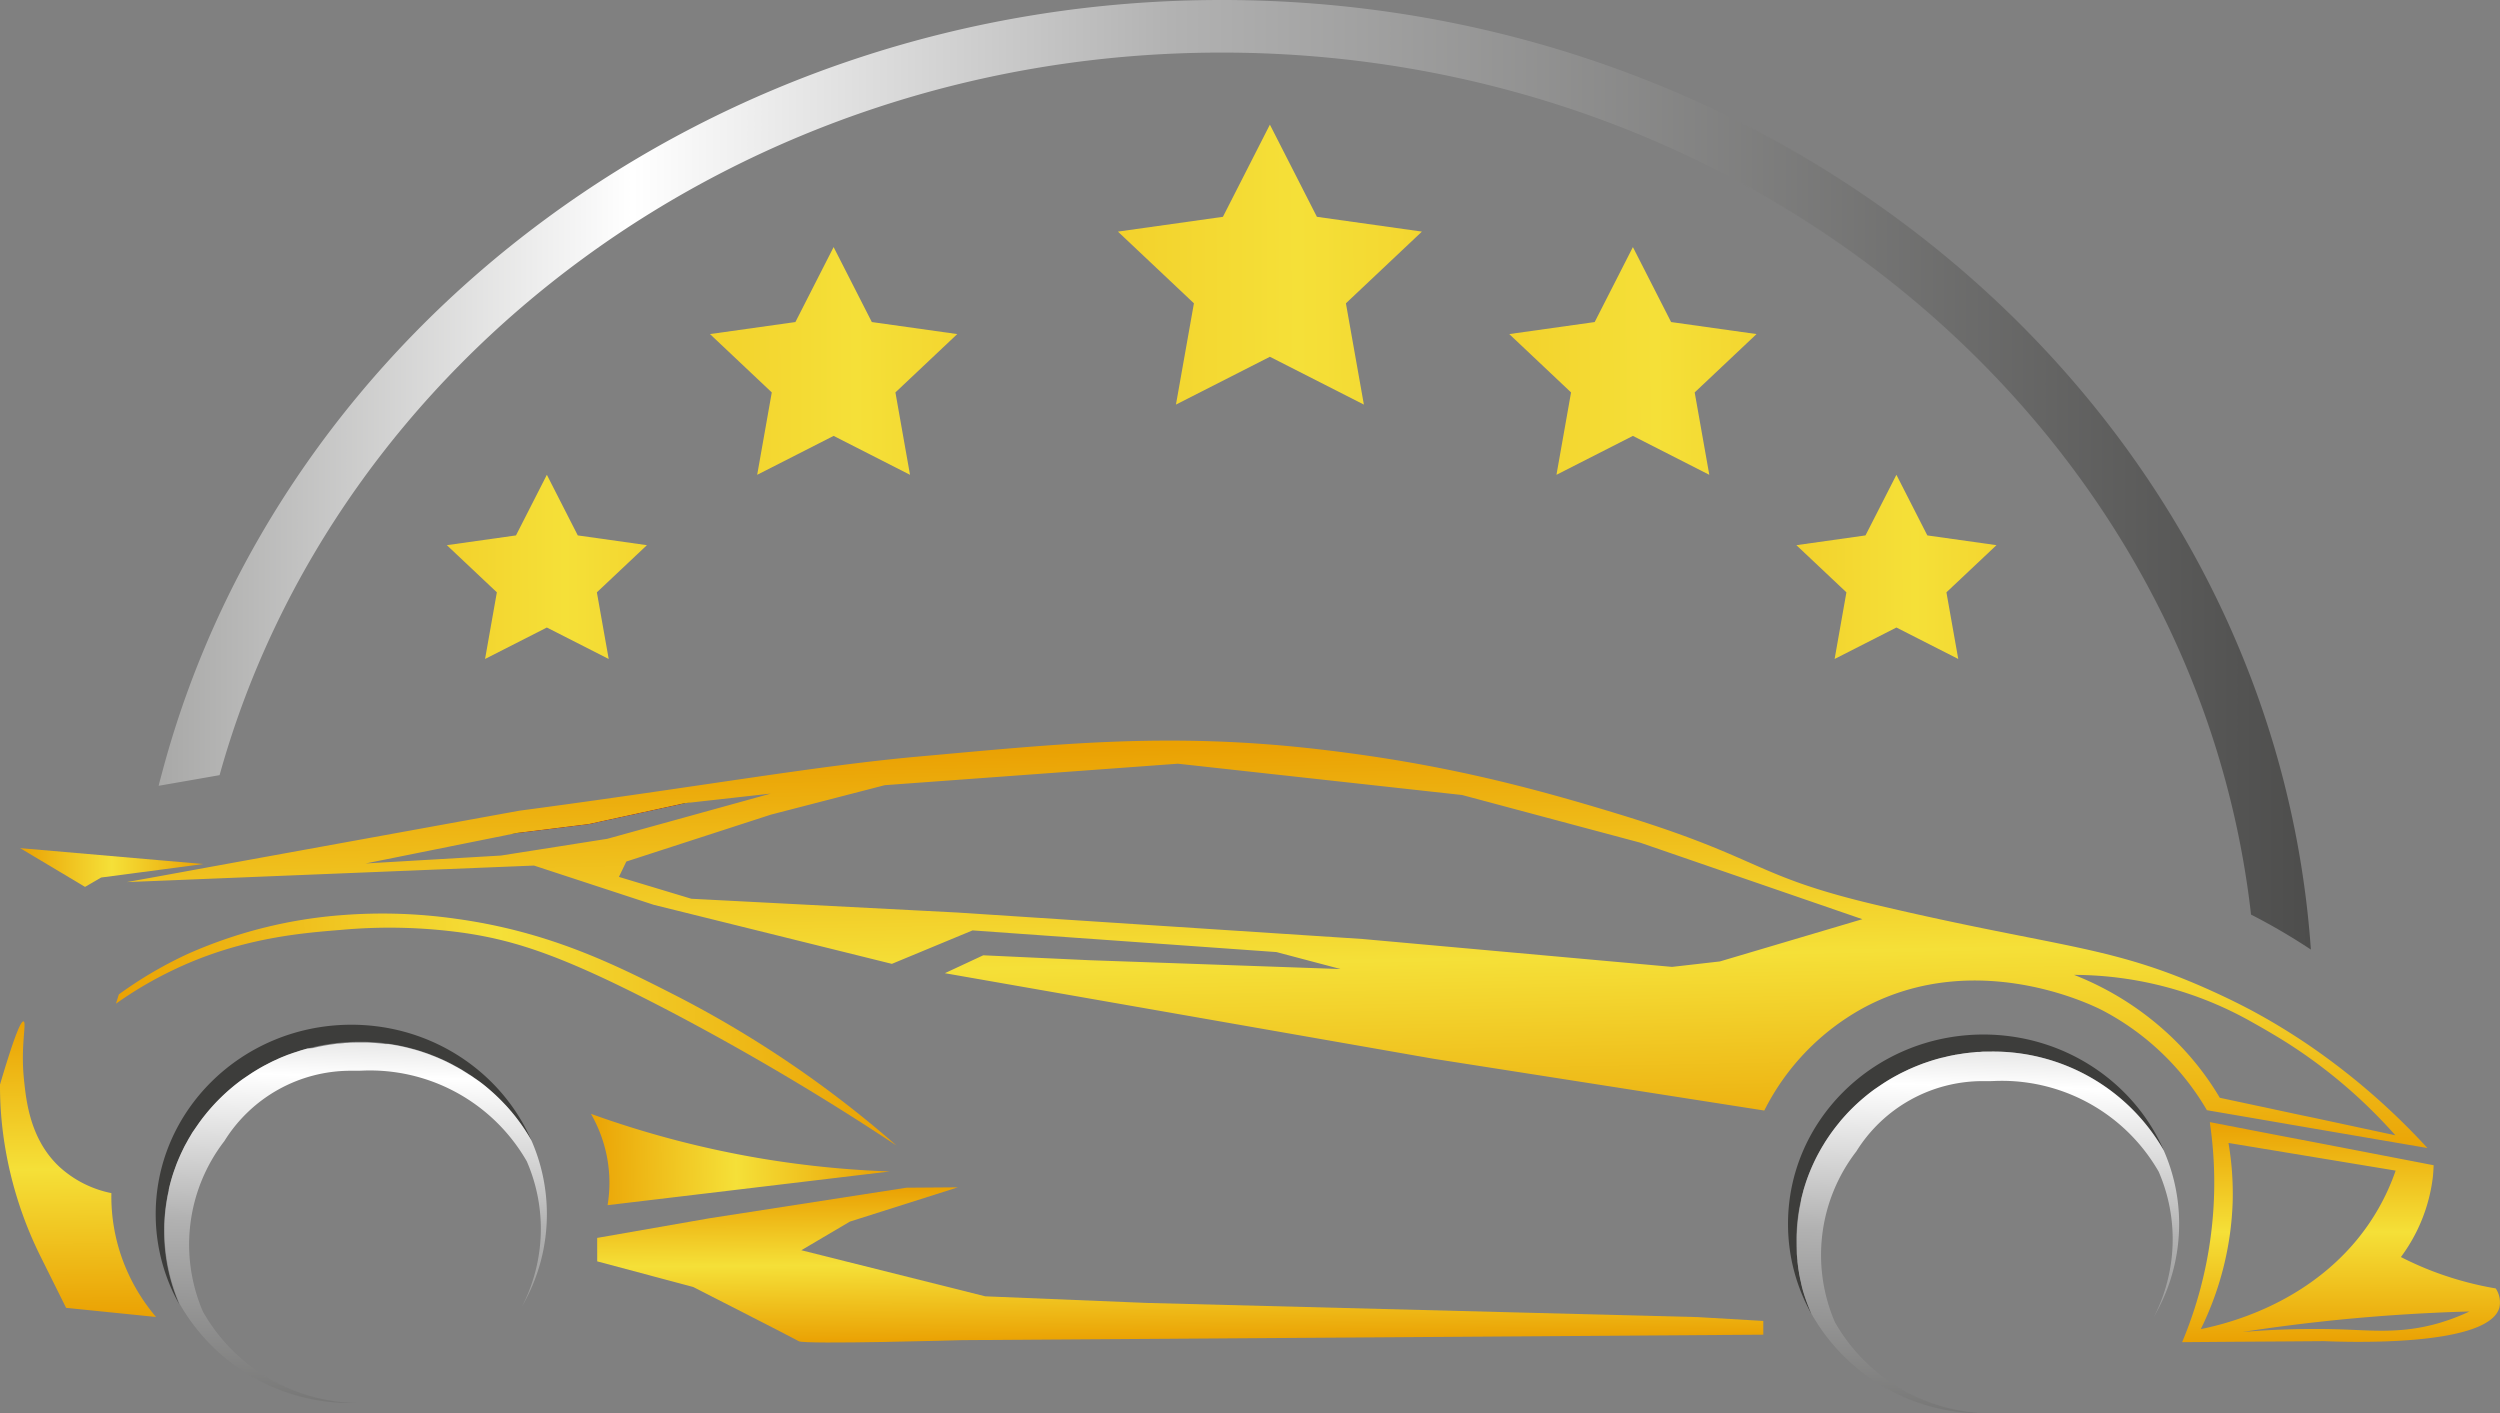 <svg xmlns="http://www.w3.org/2000/svg" xmlns:xlink="http://www.w3.org/1999/xlink" viewBox="0 0 650.9 367.97"><rect x="0" y="0" width="650.9" height="367.97" fill="#808080" stroke="none"/><defs><style>.cls-1{fill:#1d1d1b;}.cls-2{fill:#be1622;}.cls-3{fill:url(#linear-gradient);}.cls-4{fill:url(#linear-gradient-2);}.cls-5{fill:url(#linear-gradient-3);}.cls-6{fill:url(#linear-gradient-4);}.cls-7{fill:url(#linear-gradient-5);}.cls-8{fill:#3d3d3b;}.cls-9{fill:url(#Безымянный_градиент_117);}.cls-10{fill:url(#Безымянный_градиент_117-2);}.cls-11{fill:url(#linear-gradient-6);}.cls-12{fill:url(#linear-gradient-7);}.cls-13{fill:url(#Безымянный_градиент_117-3);}.cls-14{fill:url(#linear-gradient-8);}.cls-15{fill:url(#linear-gradient-9);}.cls-16{fill:url(#linear-gradient-10);}.cls-17{fill:url(#linear-gradient-11);}.cls-18{fill:url(#linear-gradient-12);}</style><linearGradient id="linear-gradient" x1="303.51" y1="356.55" x2="303.51" y2="316.36" gradientTransform="translate(1.38 -5.48) rotate(-0.41)" gradientUnits="userSpaceOnUse"><stop offset="0" stop-color="#eaa103"/><stop offset="0.5" stop-color="#f5e038"/><stop offset="1" stop-color="#eaa103"/></linearGradient><linearGradient id="linear-gradient-2" x1="609.52" y1="349.44" x2="609.52" y2="292.14" gradientTransform="matrix(1, 0, 0, 1, 0, 0)" xlink:href="#linear-gradient"/><linearGradient id="linear-gradient-3" x1="16.68" y1="348.66" x2="16.68" y2="271.44" xlink:href="#linear-gradient"/><linearGradient id="linear-gradient-4" x1="328.49" y1="298.08" x2="328.49" y2="183.95" gradientTransform="matrix(1, -0.02, 0.02, 1, -2.14, 16.23)" xlink:href="#linear-gradient"/><linearGradient id="linear-gradient-5" x1="5.24" y1="225.87" x2="52.93" y2="225.87" gradientTransform="matrix(1, 0, 0, 1, 0, 0)" xlink:href="#linear-gradient"/><linearGradient id="Безымянный_градиент_117" x1="91.2" y1="252.92" x2="86.26" y2="405.05" gradientTransform="translate(1.38 -5.48) rotate(-0.41)" gradientUnits="userSpaceOnUse"><stop offset="0" stop-color="#a8a8a7"/><stop offset="0.22" stop-color="#fff"/><stop offset="0.47" stop-color="#b2b2b2"/><stop offset="1" stop-color="#4d4d4c"/></linearGradient><linearGradient id="Безымянный_градиент_117-2" x1="516.16" y1="258.5" x2="511.22" y2="410.63" xlink:href="#Безымянный_градиент_117"/><linearGradient id="linear-gradient-6" x1="26.32" y1="255.84" x2="228.59" y2="255.84" gradientTransform="matrix(1, -0.02, 0.02, 1, -2.14, 16.23)" xlink:href="#linear-gradient"/><linearGradient id="linear-gradient-7" x1="149.27" y1="289.44" x2="226.7" y2="289.44" gradientTransform="matrix(1, -0.02, 0.02, 1, -2.14, 16.23)" xlink:href="#linear-gradient"/><linearGradient id="Безымянный_градиент_117-3" x1="41.32" y1="123.62" x2="601.66" y2="123.62" gradientTransform="matrix(1, 0, 0, 1, 0, 0)" xlink:href="#Безымянный_градиент_117"/><linearGradient id="linear-gradient-8" x1="134.35" y1="69.61" x2="541.37" y2="68.22" gradientTransform="matrix(1, 0, 0, 1, 0, 0)" xlink:href="#linear-gradient"/><linearGradient id="linear-gradient-9" x1="57.39" y1="94.55" x2="388.44" y2="93.43" gradientTransform="matrix(1, 0, 0, 1, 0, 0)" xlink:href="#linear-gradient"/><linearGradient id="linear-gradient-10" x1="13.23" y1="148.06" x2="281.05" y2="147.15" gradientTransform="matrix(1, 0, 0, 1, 0, 0)" xlink:href="#linear-gradient"/><linearGradient id="linear-gradient-11" x1="364.6" y1="148.06" x2="632.42" y2="147.15" gradientTransform="matrix(1, 0, 0, 1, 0, 0)" xlink:href="#linear-gradient"/><linearGradient id="linear-gradient-12" x1="265.49" y1="94.55" x2="596.54" y2="93.43" gradientTransform="matrix(1, 0, 0, 1, 0, 0)" xlink:href="#linear-gradient"/></defs><g id="Слой_2" data-name="Слой 2"><g id="logo"><g id="_4" data-name="4"><polygon class="cls-1" points="209.57 202.31 178.2 209.13 153.32 214.55 134.59 216.88 88.75 222.59 143.59 212.6 209.57 202.31"/><polygon class="cls-2" points="178.2 209.13 153.32 214.55 134.59 216.88 166.67 210.43 178.2 209.13"/><path class="cls-3" d="M155.48,322.3l29.29-5.12L236,309.23l13.39-.1-28.11,8.92-12.65,7.46,47.89,12,42.05,1.72L442,342.92l17.09,1,0,3.58-208.53,1.42s-41,1.18-42.56.29-27.51-14.12-27.51-14.12l-25-6.68Z"/><path class="cls-4" d="M649.8,335.46a86.69,86.69,0,0,1-14.51-3.78,82.45,82.45,0,0,1-10.19-4.4,43.5,43.5,0,0,0,8.31-20.78c.11-1.06.18-2.11.21-3.12l-31.42-6.06h0c-4.9-.93-9.77-1.86-14.67-2.81l-12.19-2.36a107.31,107.31,0,0,1-7.2,57.3l12.56-.1,15.08-.1,9.3-.07c5.91.25,43,1.55,45.68-8.81A6.62,6.62,0,0,0,649.8,335.46ZM573,346.05a81.1,81.1,0,0,0,8.3-33.16,78.79,78.79,0,0,0-1.09-15.31l43.52,7.2a58.34,58.34,0,0,1-10.6,18.63C599.22,339.81,579.9,344.64,573,346.05Zm62.42-1.69c-9.5,2.82-16.91,2.1-24.78,1.8a223.18,223.18,0,0,0-26.79.64c12.41-1.92,25.72-3.46,39.86-4.42q9.87-.67,19.23-.92A54,54,0,0,1,635.39,344.36Z"/><path class="cls-5" d="M6.12,265.93c-.57-.11-2,2.5-6.12,16.44a97.39,97.39,0,0,0,.87,13.26A101.28,101.28,0,0,0,10.49,327l6.72,13.51,23.42,2.38a48.93,48.93,0,0,1-9.36-16.78A47.87,47.87,0,0,1,29,310.64a28.25,28.25,0,0,1-13.6-6.91c-7.58-7.15-8.59-17.08-9.18-22.89C5.35,272.19,7,266.11,6.12,265.93Z"/><path class="cls-6" d="M601.66,272.49A166.82,166.82,0,0,0,586.08,263c-2.43-1.28-4.94-2.54-7.52-3.75-28.47-13.38-40.64-12-90-23.63-32.23-7.62-29.32-12-66.26-23.39-25-7.68-48-13.58-79.34-17.19-39.14-4.51-68.19-1.25-103.44,1.9-26.93,2.4-56.91,7.84-104.28,14.13l-78.1,14.2-15.87,2.9-8.26,1.49,8-.32,15.25-.62,82.78-3.36,31.17,10.22,62,15.37,21-8.71,79.12,5.64,16.71,4.42L283.66,250,256,248.72,246,253.38l127.11,22.26,86.24,13.5a62.3,62.3,0,0,1,25.91-26.78c29.24-15.67,59.62-.61,62.12.69a68.08,68.08,0,0,1,27.21,26l13,2.23,14.68,2.53L632,298.9A179,179,0,0,0,601.66,272.49ZM130.44,222.75l-35.25,2.06,39.39-7.93,18.74-2.33,24.88-5.42,22.47-2.51-42.55,11.77Zm317.35,27.57-12.46,1.42-80.66-7.27-105.35-6.88L180,234l-18.86-5.69,1.93-4,37.64-12.21,29.65-7.67,76.32-5.59,74,8.15L427,219.38l57.88,19.94ZM602.29,291c-4.92-1-9.83-2.1-14.74-3.13l-9.6-2.05A74,74,0,0,0,565,269.64a78,78,0,0,0-25-15.82,94.39,94.39,0,0,1,46.44,12.36c1.79,1,3.43,1.94,4.92,2.83,3.06,1.79,6.65,4.05,10.53,6.86a133.48,133.48,0,0,1,21.77,19.72Q613,293.3,602.29,291Z"/><polygon class="cls-7" points="52.93 224.96 41.74 226.44 26.33 228.47 22.14 230.91 5.24 220.82 42.34 224.04 52.93 224.96"/><path class="cls-8" d="M138.4,297a51.19,51.19,0,0,0-45.11-25.76c-28.12.19-50.76,22.42-50.57,49.65a47.71,47.71,0,0,0,3.94,18.67,47.74,47.74,0,0,1-6.12-23.09C40.34,289.22,63,267,91.1,266.8,112.34,266.65,130.64,279.13,138.4,297Z"/><path class="cls-9" d="M142.38,315.74a47.66,47.66,0,0,0-4-18.77,48.11,48.11,0,0,0-3.62-5.52c-.42-.56-.84-1.1-1.3-1.64h0a6.75,6.75,0,0,0-.55-.65c-.1-.13-.2-.25-.31-.37-.33-.38-.65-.75-1-1.11v0l-1.13-1.18c-.4-.4-.79-.78-1.19-1.16s-.8-.75-1.21-1.11-.84-.74-1.26-1.09c-.85-.71-1.72-1.39-2.62-2l-1-.68c-.31-.23-.63-.44-1-.65l-.14-.09c-.48-.32-1-.62-1.44-.91l-.11-.07-.07-.05,0,0c-.26-.16-.55-.33-.83-.48s-.56-.33-.86-.48-.57-.31-.86-.47-.47-.25-.71-.37l-.36-.18c-.44-.23-.88-.44-1.32-.64l-.93-.41-.17-.07a7.44,7.44,0,0,0-.72-.31c-.38-.17-.77-.32-1.17-.46-.59-.26-1.2-.47-1.81-.68l-1.53-.51c-.53-.15-1-.31-1.59-.45l-.77-.21-.23-.06c-.8-.21-1.61-.39-2.43-.56-.56-.12-1.14-.23-1.72-.31-.41-.09-.83-.14-1.25-.2h0l-.21,0-.3,0a1.76,1.76,0,0,0-.31,0c-.46-.07-.93-.13-1.38-.17s-1.19-.12-1.78-.14-1-.07-1.45-.09h-.5c-.53,0-1.08,0-1.62,0h-.37c-.93,0-1.85,0-2.76.1-.36,0-.71,0-1.06.07l-1.27.11c-.45,0-.91.1-1.36.16-1.8.24-3.58.56-5.32,1L80,273l-1.58.45-1.53.5c-.58.18-1.16.39-1.73.6l-.07,0-1.24.5-.28.11c-.41.17-.81.34-1.2.52s-.93.43-1.4.64l-1,.51-.8.42c-.37.18-.72.38-1.07.58-.71.39-1.4.82-2.09,1.24-.51.32-1,.66-1.51,1s-1,.68-1.48,1a50.19,50.19,0,0,0-5.45,4.6c-.34.33-.68.67-1,1-.66.67-1.29,1.38-1.92,2.09l-.79.93-1.1,1.38c-.48.64-.94,1.27-1.39,1.93-.34.47-.65.95-1,1.43s-.51.8-.75,1.21-.5.81-.72,1.23-.45.82-.68,1.23-.54,1.07-.8,1.61-.51,1.09-.75,1.64c-.16.36-.31.73-.47,1.11s-.29.72-.42,1.09l0,0c-.19.55-.4,1.1-.59,1.66-.27.79-.51,1.6-.73,2.4-.1.38-.21.76-.3,1.14l-.21.87,0,.15a.7.7,0,0,0,0,.14c0,.21-.09.41-.13.62-.08.4-.17.79-.24,1.2s-.17,1-.24,1.46-.14,1-.2,1.45-.09.88-.14,1.31-.08,1-.11,1.49-.06,1-.07,1.49,0,1,0,1.48v.36a48.15,48.15,0,0,0,3.94,18.67,51.17,51.17,0,0,0,45.16,25.85c.43,0,.88,0,1.32,0a47,47,0,0,1-40.38-23.75,44.13,44.13,0,0,1,5.56-44.45,38.71,38.71,0,0,1,32.86-18.31c.69,0,1.36,0,2,0s1.61-.07,2.41-.07a47.06,47.06,0,0,1,41.47,23.66,44.09,44.09,0,0,1-1.28,37.83A47.64,47.64,0,0,0,142.38,315.74Z"/><path class="cls-8" d="M563.39,299.55a51.21,51.21,0,0,0-45.11-25.76c-28.13.19-50.77,22.43-50.57,49.65a48,48,0,0,0,3.93,18.68A47.87,47.87,0,0,1,465.53,319c-.2-27.23,22.43-49.46,50.56-49.65C537.33,269.24,555.62,281.71,563.39,299.55Z"/><path class="cls-10" d="M567.36,318.33a47.36,47.36,0,0,0-4-18.78,51.2,51.2,0,0,0-45.11-25.76c-.47,0-.93,0-1.38,0s-.74,0-1.1.06-.95,0-1.42.08-1.12.1-1.69.17-1.21.14-1.82.24-1,.16-1.55.25c-.1,0-.21,0-.31.06-.58.1-1.15.21-1.7.34h0l-1.66.4-.09,0c-.57.16-1.15.31-1.72.48s-1.14.34-1.71.54l-1.24.42c-.17.06-.34.12-.49.19-.54.19-1.06.41-1.58.62l-.22.08-1.63.71a.93.93,0,0,0-.2.1l-1.51.72-.16.08c-.31.16-.62.31-.91.48-1.08.57-2.13,1.17-3.16,1.82s-2,1.33-3,2a52.18,52.18,0,0,0-5.45,4.6c-.33.32-.67.66-1,1s-.77.8-1.14,1.23c-.27.28-.52.58-.78.87s-.55.64-.82,1c-.93,1.13-1.82,2.3-2.65,3.53-.27.38-.52.78-.78,1.17s-.5.81-.74,1.22a2.74,2.74,0,0,0-.23.36c-.41.7-.79,1.39-1.17,2.09a50.87,50.87,0,0,0-2.46,5.48c-.14.37-.28.75-.41,1.13s-.17.48-.24.72a1.68,1.68,0,0,0-.07.24,8.18,8.18,0,0,0-.25.8c-.12.34-.21.68-.31,1,0,0,0,0,0,.07-.19.73-.39,1.47-.56,2.22,0,0,0,.07,0,.09a.5.5,0,0,1,0,.13c-.08.37-.15.75-.22,1.13s-.16.76-.22,1.13-.12.78-.18,1.16-.11.76-.15,1.16c-.13,1-.22,1.91-.27,2.89,0,.49-.06,1-.07,1.5s0,1,0,1.46v.41c0,.4,0,.79,0,1.19,0,.2,0,.39,0,.59s0,.42,0,.64,0,.18,0,.26a1.87,1.87,0,0,0,0,.34c0,.33.05.67.08,1v0l.09.8a1.19,1.19,0,0,0,0,.33c.05.52.11,1,.2,1.57a.5.5,0,0,0,0,.12c.06.4.12.79.19,1.17,0,0,0,.05,0,.07.06.32.11.63.18.94.12.59.24,1.17.39,1.75a.44.44,0,0,0,0,.1c.05.21.1.43.16.64a.09.09,0,0,0,0,.05c.13.51.26,1,.41,1.49A45.58,45.58,0,0,0,471.2,341c.14.34.26.66.4,1,0,0,0,0,0,0s0,0,0,0h0A51.15,51.15,0,0,0,516.8,368h1.33a47.06,47.06,0,0,1-40.39-23.76,44.17,44.17,0,0,1,5.57-44.45,38.72,38.72,0,0,1,32.86-18.31c.69,0,1.35,0,2,0s1.61-.07,2.41-.07a47.06,47.06,0,0,1,41.46,23.66,44.19,44.19,0,0,1-1.28,37.83A47.72,47.72,0,0,0,567.36,318.33Z"/><path class="cls-11" d="M233.4,298.25a283.85,283.85,0,0,0-58.06-39.36c-15.27-7.78-32.37-16.32-56.49-19.66a135.81,135.81,0,0,0-29.41-1,121.45,121.45,0,0,0-40.5,10.11,106.49,106.49,0,0,0-18,10.56l-.75,2.42a100,100,0,0,1,14-8.33c17.61-8.65,33.58-10,44.56-10.88a138.68,138.68,0,0,1,32.34.82c13.88,2.07,26.42,6.33,53,20.2A671.6,671.6,0,0,1,233.4,298.25Z"/><path class="cls-12" d="M158.19,313.78a35.57,35.57,0,0,0-.09-12.18,36.16,36.16,0,0,0-4.24-11.6,255.49,255.49,0,0,0,44.54,11.66A256.36,256.36,0,0,0,231.68,305Z"/><path class="cls-13" d="M42.35,200.61C73.18,85.52,185.11,0,318.09,0,468.48,0,592,109.39,601.66,247.23a162,162,0,0,0-15.58-9.11c-14.3-126-129-224.43-268-224.43-125.28,0-230.87,80.05-260.91,188.13l-15.86,2.77q.18-.84.42-1.68Z"/><polygon class="cls-14" points="330.63 32.45 342.87 56.45 370.21 60.3 350.42 78.97 355.1 105.34 330.63 92.89 306.17 105.34 310.85 78.97 291.06 60.3 318.4 56.45 330.63 32.45"/><polygon class="cls-15" points="217.04 64.33 226.99 83.85 249.23 86.98 233.13 102.17 236.93 123.62 217.04 113.49 197.14 123.62 200.94 102.17 184.85 86.98 207.09 83.85 217.04 64.33"/><polygon class="cls-16" points="142.38 123.62 150.43 139.4 168.43 141.94 155.4 154.22 158.48 171.57 142.38 163.38 126.29 171.57 129.36 154.22 116.34 141.94 134.34 139.4 142.38 123.62"/><polygon class="cls-17" points="493.75 123.62 501.8 139.4 519.8 141.94 506.77 154.22 509.85 171.57 493.75 163.38 477.66 171.57 480.73 154.22 467.71 141.94 485.7 139.4 493.75 123.62"/><polygon class="cls-18" points="425.14 64.33 435.09 83.85 457.33 86.98 441.23 102.17 445.03 123.62 425.14 113.49 405.24 123.62 409.04 102.17 392.95 86.98 415.19 83.85 425.14 64.33"/></g></g></g></svg>